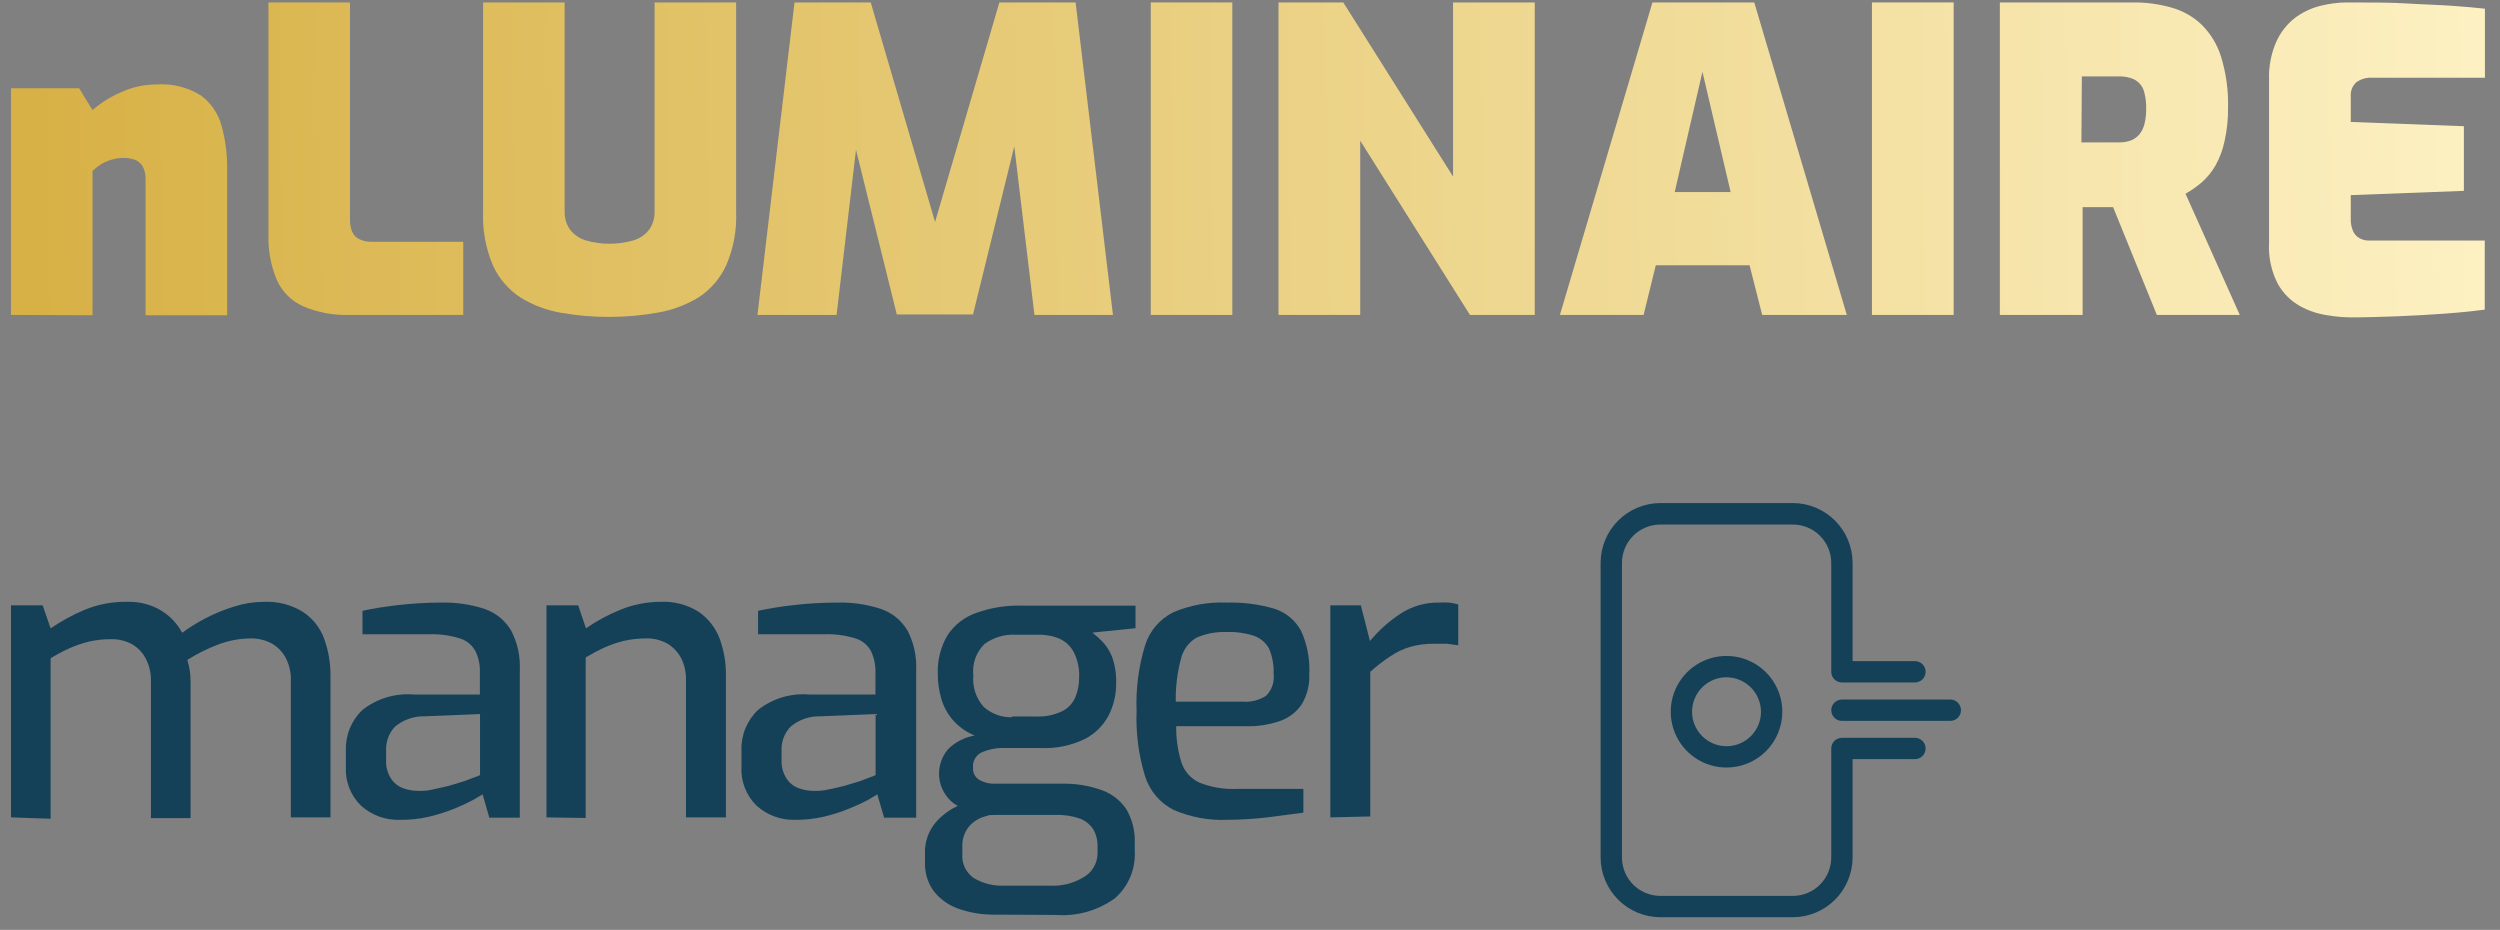 <svg width="164" height="61" viewBox="0 0 164 61" fill="none" xmlns="http://www.w3.org/2000/svg">
    <rect x="0" y="0" width="164" height="61" fill="#808080" stroke="none"/>
    <path d="M117.61 60.17H108.92C107.881 60.167 106.886 59.754 106.151 59.019C105.417 58.284 105.003 57.289 105 56.25V36.93C105 35.889 105.413 34.891 106.148 34.155C106.882 33.418 107.879 33.003 108.92 33H117.61C118.651 33.003 119.648 33.418 120.382 34.155C121.117 34.891 121.53 35.889 121.53 36.93V43.37H125.62C125.806 43.37 125.984 43.444 126.115 43.575C126.246 43.706 126.32 43.884 126.32 44.07C126.32 44.256 126.246 44.434 126.115 44.565C125.984 44.696 125.806 44.77 125.62 44.77H120.83C120.644 44.77 120.466 44.696 120.335 44.565C120.204 44.434 120.13 44.256 120.13 44.07V36.93C120.13 36.262 119.865 35.621 119.392 35.148C118.919 34.675 118.278 34.41 117.61 34.41H108.92C108.252 34.41 107.611 34.675 107.138 35.148C106.665 35.621 106.4 36.262 106.4 36.93V56.25C106.4 56.581 106.465 56.909 106.592 57.214C106.718 57.52 106.904 57.798 107.138 58.032C107.372 58.266 107.65 58.452 107.956 58.578C108.261 58.705 108.589 58.77 108.92 58.77H117.61C117.941 58.77 118.269 58.705 118.574 58.578C118.88 58.452 119.158 58.266 119.392 58.032C119.626 57.798 119.812 57.52 119.938 57.214C120.065 56.909 120.13 56.581 120.13 56.25V49.1C120.13 48.914 120.204 48.736 120.335 48.605C120.466 48.474 120.644 48.4 120.83 48.4H125.62C125.806 48.4 125.984 48.474 126.115 48.605C126.246 48.736 126.32 48.914 126.32 49.1C126.32 49.286 126.246 49.464 126.115 49.595C125.984 49.726 125.806 49.8 125.62 49.8H121.53V56.25C121.527 57.289 121.113 58.284 120.379 59.019C119.644 59.754 118.649 60.167 117.61 60.17V60.17ZM113.26 50.35C112.536 50.35 111.829 50.135 111.227 49.733C110.625 49.331 110.156 48.759 109.879 48.091C109.602 47.422 109.529 46.686 109.67 45.976C109.812 45.266 110.16 44.614 110.672 44.102C111.184 43.59 111.836 43.242 112.546 43.1C113.256 42.959 113.992 43.032 114.661 43.309C115.329 43.586 115.901 44.055 116.303 44.657C116.705 45.258 116.92 45.966 116.92 46.69C116.92 47.171 116.825 47.647 116.641 48.091C116.457 48.535 116.188 48.938 115.848 49.278C115.508 49.618 115.105 49.888 114.661 50.071C114.217 50.255 113.741 50.35 113.26 50.35V50.35ZM113.26 44.43C112.813 44.43 112.376 44.563 112.004 44.811C111.633 45.059 111.343 45.412 111.172 45.825C111.001 46.238 110.956 46.693 111.043 47.131C111.131 47.569 111.346 47.972 111.662 48.288C111.978 48.604 112.381 48.819 112.819 48.907C113.257 48.994 113.712 48.949 114.125 48.778C114.538 48.607 114.891 48.317 115.139 47.946C115.387 47.574 115.52 47.137 115.52 46.69C115.517 46.091 115.278 45.518 114.855 45.095C114.432 44.672 113.859 44.433 113.26 44.43V44.43ZM127.94 47.29H120.83C120.644 47.29 120.466 47.216 120.335 47.085C120.204 46.954 120.13 46.776 120.13 46.59C120.13 46.404 120.204 46.226 120.335 46.095C120.466 45.964 120.644 45.89 120.83 45.89H127.94C128.126 45.89 128.304 45.964 128.435 46.095C128.566 46.226 128.64 46.404 128.64 46.59C128.64 46.776 128.566 46.954 128.435 47.085C128.304 47.216 128.126 47.29 127.94 47.29V47.29Z" fill="#144158"/>
    <path d="M0.72 53.62V39.71H2.8L3.32 41.22C4.024 40.739 4.774 40.33 5.56 40C6.448 39.637 7.401 39.46 8.36 39.48C9.136 39.455 9.903 39.653 10.57 40.05C11.153 40.403 11.63 40.908 11.95 41.51C12.429 41.159 12.934 40.845 13.46 40.57C14.068 40.252 14.704 39.991 15.36 39.79C15.991 39.588 16.648 39.483 17.31 39.48C18.198 39.439 19.078 39.661 19.84 40.12C20.485 40.533 20.979 41.143 21.25 41.86C21.546 42.663 21.691 43.514 21.68 44.37V53.62H19.08V44.62C19.093 44.117 18.98 43.618 18.75 43.17C18.542 42.774 18.227 42.445 17.84 42.22C17.404 41.985 16.915 41.868 16.42 41.88C15.691 41.889 14.97 42.028 14.29 42.29C13.591 42.554 12.921 42.889 12.29 43.29C12.358 43.516 12.411 43.747 12.45 43.98C12.481 44.209 12.498 44.439 12.5 44.67V53.67H9.9V44.67C9.913 44.167 9.8 43.668 9.57 43.22C9.37 42.825 9.061 42.496 8.68 42.27C8.248 42.035 7.762 41.917 7.27 41.93C6.786 41.929 6.303 41.983 5.83 42.09C5.398 42.196 4.976 42.34 4.57 42.52C4.141 42.715 3.723 42.935 3.32 43.18V53.71L0.72 53.62Z" fill="#144158"/>
    <path d="M26.23 53.78C25.296 53.812 24.386 53.483 23.69 52.86C23.35 52.53 23.084 52.13 22.912 51.688C22.739 51.247 22.663 50.773 22.69 50.3V49.2C22.676 48.707 22.767 48.217 22.956 47.762C23.146 47.306 23.43 46.897 23.79 46.56C24.741 45.817 25.937 45.46 27.14 45.56H31.48V44.1C31.497 43.631 31.401 43.164 31.2 42.74C30.992 42.336 30.633 42.03 30.2 41.89C29.505 41.671 28.778 41.576 28.05 41.61H23.78V40.07C24.41 39.93 25.14 39.81 25.98 39.71C26.959 39.591 27.944 39.531 28.93 39.53C29.904 39.504 30.875 39.646 31.8 39.95C32.525 40.202 33.137 40.701 33.53 41.36C33.944 42.155 34.141 43.045 34.1 43.94V53.64H32.1L31.66 52.11L31.01 52.49C30.6 52.705 30.18 52.899 29.75 53.07C29.208 53.286 28.649 53.46 28.08 53.59C27.473 53.726 26.852 53.79 26.23 53.78V53.78ZM27.42 51.88C27.732 51.894 28.045 51.867 28.35 51.8L29.41 51.56L30.41 51.26L31.16 50.98C31.275 50.946 31.386 50.899 31.49 50.84V46.84L27.85 46.99C27.142 46.974 26.453 47.215 25.91 47.67C25.714 47.878 25.562 48.123 25.462 48.391C25.363 48.659 25.318 48.944 25.33 49.23V49.85C25.306 50.276 25.414 50.698 25.64 51.06C25.828 51.352 26.105 51.576 26.43 51.7C26.746 51.819 27.082 51.88 27.42 51.88V51.88Z" fill="#144158"/>
    <path d="M35.85 53.62V39.71H37.93L38.44 41.22C39.136 40.734 39.884 40.329 40.67 40.01C41.514 39.661 42.417 39.481 43.33 39.48C44.215 39.437 45.091 39.667 45.84 40.14C46.466 40.573 46.944 41.187 47.21 41.9C47.487 42.656 47.626 43.455 47.62 44.26V53.62H45V44.62C45.017 44.117 44.906 43.619 44.68 43.17C44.473 42.776 44.162 42.448 43.78 42.22C43.352 41.984 42.868 41.867 42.38 41.88C41.892 41.88 41.406 41.933 40.93 42.04C40.498 42.145 40.076 42.289 39.67 42.47C39.241 42.666 38.824 42.887 38.42 43.13V53.66L35.85 53.62Z" fill="#144158"/>
    <path d="M52.17 53.78C51.239 53.812 50.333 53.482 49.64 52.86C49.3 52.53 49.034 52.13 48.862 51.688C48.689 51.247 48.614 50.773 48.64 50.3V49.2C48.626 48.707 48.717 48.217 48.906 47.762C49.096 47.306 49.38 46.897 49.74 46.56C50.688 45.818 51.881 45.461 53.08 45.56H57.43V44.1C57.441 43.631 57.346 43.166 57.15 42.74C56.942 42.336 56.583 42.03 56.15 41.89C55.452 41.67 54.721 41.575 53.99 41.61H49.73V40.07C50.457 39.913 51.191 39.793 51.93 39.71C52.925 39.589 53.927 39.529 54.93 39.53C55.904 39.504 56.875 39.646 57.8 39.95C58.525 40.202 59.137 40.701 59.53 41.36C59.944 42.155 60.141 43.045 60.1 43.94V53.64H58L57.55 52.11C57.45 52.18 57.23 52.3 56.91 52.49C56.498 52.707 56.074 52.9 55.64 53.07C55.102 53.288 54.546 53.462 53.98 53.59C53.386 53.722 52.779 53.786 52.17 53.78V53.78ZM53.37 51.88C53.679 51.894 53.988 51.867 54.29 51.8C54.65 51.73 55 51.65 55.36 51.56L56.36 51.26L57.11 50.98C57.225 50.946 57.336 50.899 57.44 50.84V46.84L53.79 46.99C53.085 46.974 52.399 47.215 51.86 47.67C51.662 47.877 51.508 48.122 51.407 48.39C51.305 48.658 51.259 48.944 51.27 49.23V49.85C51.249 50.276 51.361 50.699 51.59 51.06C51.776 51.354 52.054 51.579 52.38 51.7C52.696 51.819 53.032 51.88 53.37 51.88V51.88Z" fill="#144158"/>
    <path d="M65.25 60C64.45 60.012 63.655 59.884 62.9 59.62C62.259 59.404 61.693 59.008 61.27 58.48C60.865 57.935 60.657 57.269 60.68 56.59V56C60.651 55.276 60.886 54.565 61.34 54C61.789 53.466 62.363 53.05 63.01 52.79C63.679 52.512 64.396 52.369 65.12 52.37L65.82 53.37C65.374 53.365 64.93 53.439 64.51 53.59C64.114 53.719 63.766 53.962 63.51 54.29C63.247 54.645 63.113 55.079 63.13 55.52V56.02C63.105 56.326 63.162 56.633 63.293 56.91C63.425 57.188 63.627 57.426 63.88 57.6C64.484 57.957 65.179 58.131 65.88 58.1H68.88C69.644 58.141 70.403 57.953 71.06 57.56C71.34 57.406 71.574 57.18 71.739 56.906C71.904 56.632 71.994 56.32 72 56V55.51C72.01 55.129 71.916 54.752 71.73 54.42C71.52 54.093 71.212 53.84 70.85 53.7C70.326 53.519 69.773 53.438 69.22 53.46H65.37C64.375 53.525 63.387 53.258 62.56 52.7C62.294 52.495 62.072 52.237 61.909 51.944C61.746 51.65 61.645 51.325 61.612 50.991C61.58 50.656 61.616 50.319 61.718 49.998C61.821 49.678 61.989 49.383 62.21 49.13C62.683 48.667 63.287 48.36 63.94 48.25C63.371 48.022 62.866 47.658 62.47 47.19C62.123 46.776 61.871 46.291 61.73 45.77C61.59 45.265 61.52 44.744 61.52 44.22C61.482 43.318 61.708 42.425 62.17 41.65C62.624 40.973 63.288 40.463 64.06 40.2C65.006 39.862 66.006 39.703 67.01 39.73H74.49V41.21L71.66 41.5C71.902 41.685 72.13 41.889 72.34 42.11C72.608 42.401 72.819 42.74 72.96 43.11C73.15 43.663 73.238 44.246 73.22 44.83C73.225 45.551 73.061 46.264 72.74 46.91C72.393 47.578 71.848 48.123 71.18 48.47C70.272 48.913 69.268 49.119 68.26 49.07H65.97C65.435 49.044 64.902 49.14 64.41 49.35C64.222 49.436 64.065 49.579 63.961 49.758C63.857 49.937 63.811 50.144 63.83 50.35C63.815 50.517 63.849 50.685 63.929 50.833C64.009 50.981 64.131 51.102 64.28 51.18C64.565 51.335 64.885 51.414 65.21 51.41H69.61C70.515 51.386 71.416 51.528 72.27 51.83C72.936 52.067 73.507 52.513 73.9 53.1C74.288 53.781 74.475 54.557 74.44 55.34V55.83C74.471 56.407 74.372 56.983 74.151 57.516C73.929 58.049 73.591 58.526 73.16 58.91C72.037 59.732 70.657 60.125 69.27 60.02L65.25 60ZM66.39 47H67.93C68.544 47.036 69.158 46.912 69.71 46.64C70.089 46.442 70.387 46.116 70.55 45.72C70.714 45.317 70.795 44.885 70.79 44.45C70.82 43.88 70.703 43.312 70.45 42.8C70.249 42.411 69.926 42.098 69.53 41.91C69.082 41.718 68.597 41.626 68.11 41.64H66.66C65.921 41.594 65.189 41.806 64.59 42.24C64.319 42.503 64.111 42.824 63.983 43.179C63.854 43.535 63.809 43.914 63.85 44.29C63.815 44.663 63.855 45.038 63.971 45.394C64.086 45.75 64.273 46.079 64.52 46.36C65.03 46.825 65.701 47.072 66.39 47.05V47Z" fill="#144158"/>
    <path d="M80.51 53.78C79.303 53.832 78.099 53.61 76.99 53.13C76.547 52.906 76.154 52.597 75.833 52.219C75.512 51.841 75.269 51.403 75.12 50.93C74.694 49.548 74.505 48.105 74.56 46.66C74.501 45.195 74.691 43.731 75.12 42.33C75.267 41.861 75.507 41.427 75.827 41.054C76.146 40.681 76.539 40.377 76.98 40.16C78.089 39.692 79.288 39.477 80.49 39.53C81.538 39.502 82.584 39.636 83.59 39.93C84.335 40.166 84.96 40.677 85.34 41.36C85.75 42.252 85.939 43.23 85.89 44.21C85.924 44.911 85.75 45.607 85.39 46.21C85.043 46.718 84.541 47.1 83.96 47.3C83.252 47.543 82.508 47.658 81.76 47.64H77.16C77.147 48.453 77.265 49.264 77.51 50.04C77.606 50.325 77.76 50.587 77.961 50.811C78.162 51.034 78.407 51.214 78.68 51.34C79.468 51.653 80.313 51.792 81.16 51.75H85.5V53.31L83.22 53.61C82.32 53.718 81.416 53.775 80.51 53.78V53.78ZM77.13 46.03H81.53C82.069 46.072 82.607 45.934 83.06 45.64C83.244 45.454 83.384 45.228 83.469 44.981C83.553 44.733 83.581 44.47 83.55 44.21C83.573 43.649 83.474 43.089 83.26 42.57C83.049 42.166 82.691 41.858 82.26 41.71C81.683 41.523 81.077 41.438 80.47 41.46C79.783 41.434 79.099 41.563 78.47 41.84C78.22 41.992 78.003 42.193 77.832 42.43C77.66 42.667 77.537 42.935 77.47 43.22C77.229 44.127 77.115 45.062 77.13 46V46.03Z" fill="#144158"/>
    <path d="M87.27 53.62V39.71H89.27L89.87 42.05C90.444 41.357 91.118 40.753 91.87 40.26C92.626 39.764 93.516 39.509 94.42 39.53C94.636 39.515 94.854 39.515 95.07 39.53C95.27 39.555 95.467 39.595 95.66 39.65V42.33L94.91 42.23C94.65 42.23 94.38 42.23 94.1 42.23C93.567 42.221 93.034 42.288 92.52 42.43C92.042 42.571 91.59 42.787 91.18 43.07C90.725 43.37 90.294 43.704 89.89 44.07V53.56L87.27 53.62Z" fill="#144158"/>
    <path d="M0.72 20.66V5.79H5.19L6.07 7.22C6.623 6.74 7.247 6.349 7.92 6.06C8.656 5.718 9.458 5.541 10.27 5.54C11.296 5.469 12.318 5.725 13.19 6.27C13.854 6.764 14.33 7.469 14.54 8.27C14.789 9.182 14.91 10.124 14.9 11.07V20.68H9.55V11.79C9.565 11.485 9.5 11.181 9.36 10.91C9.241 10.715 9.062 10.565 8.85 10.48C8.606 10.395 8.348 10.355 8.09 10.36C7.836 10.358 7.583 10.396 7.34 10.47C7.093 10.535 6.857 10.636 6.64 10.77C6.436 10.897 6.245 11.044 6.07 11.21V20.68L0.72 20.66Z" fill="url(#paint0_linear_166_3)"/>
    <path d="M22.9 20.66C21.871 20.691 20.848 20.5 19.9 20.1C19.127 19.756 18.508 19.141 18.16 18.37C17.765 17.421 17.578 16.398 17.61 15.37V0.16H22.96V14.42C22.953 14.694 23.004 14.967 23.11 15.22C23.205 15.434 23.376 15.605 23.59 15.7C23.841 15.815 24.114 15.87 24.39 15.86H30.39V20.66H22.9Z" fill="url(#paint1_linear_166_3)"/>
    <path d="M40 20.79C38.931 20.795 37.863 20.704 36.81 20.52C35.868 20.359 34.965 20.019 34.15 19.52C33.361 19.005 32.733 18.277 32.34 17.42C31.869 16.316 31.646 15.12 31.69 13.92V0.16H37.04V13.87C37.028 14.294 37.15 14.711 37.39 15.06C37.647 15.387 37.995 15.63 38.39 15.76C39.434 16.067 40.545 16.067 41.59 15.76C41.986 15.632 42.334 15.388 42.59 15.06C42.83 14.711 42.952 14.294 42.94 13.87V0.16H48.29V13.9C48.339 15.101 48.117 16.297 47.64 17.4C47.249 18.256 46.626 18.983 45.84 19.5C45.027 19.996 44.128 20.335 43.19 20.5C42.137 20.691 41.07 20.788 40 20.79V20.79Z" fill="url(#paint2_linear_166_3)"/>
    <path d="M49.69 20.66L52.12 0.16H57.12L61.34 14.56L65.56 0.16H70.56L73.01 20.66H67.86L66.28 7.47H67.06L63.83 20.63H58.83L55.57 7.47H56.43L54.88 20.66H49.69Z" fill="url(#paint3_linear_166_3)"/>
    <path d="M75.49 20.66V0.16H80.84V20.66H75.49Z" fill="url(#paint4_linear_166_3)"/>
    <path d="M83.87 20.66V0.16H88.12L95.32 11.58V0.16H100.68V20.66H96.43L89.23 9.23V20.66H83.87Z" fill="url(#paint5_linear_166_3)"/>
    <path d="M102.33 20.66L108.4 0.16H115.08L121.15 20.66H115.6L114.77 17.4H108.62L107.82 20.66H102.33ZM109.86 12.6H113.53L111.68 4.71L109.86 12.6Z" fill="url(#paint6_linear_166_3)"/>
    <path d="M122.8 20.66V0.16H128.16V20.66H122.8Z" fill="url(#paint7_linear_166_3)"/>
    <path d="M131.19 20.66V0.16H139.94C140.778 0.152 141.613 0.263 142.42 0.49C143.169 0.692 143.856 1.077 144.42 1.61C145.014 2.197 145.454 2.922 145.7 3.72C146.032 4.798 146.187 5.923 146.16 7.05C146.17 7.793 146.093 8.535 145.93 9.26C145.816 9.817 145.617 10.353 145.34 10.85C145.108 11.259 144.81 11.627 144.46 11.94C144.122 12.231 143.757 12.489 143.37 12.71L146.93 20.66H141.49L138.62 13.59H136.62V20.66H131.19ZM136.54 9.34H139C139.262 9.345 139.522 9.304 139.77 9.22C139.99 9.136 140.187 8.999 140.34 8.82C140.504 8.615 140.62 8.376 140.68 8.12C140.759 7.793 140.796 7.457 140.79 7.12C140.798 6.783 140.761 6.447 140.68 6.12C140.637 5.885 140.529 5.667 140.368 5.49C140.207 5.313 140 5.185 139.77 5.12C139.52 5.044 139.261 5.007 139 5.01H136.57L136.54 9.34Z" fill="url(#paint8_linear_166_3)"/>
    <path d="M154.25 20.82C153.72 20.816 153.192 20.769 152.67 20.68C152.042 20.588 151.436 20.385 150.88 20.08C150.273 19.738 149.772 19.237 149.43 18.63C149 17.801 148.8 16.872 148.85 15.94V5.23C148.819 4.379 148.98 3.531 149.32 2.75C149.59 2.139 150.005 1.604 150.53 1.19C151.024 0.815 151.589 0.543 152.19 0.39C152.765 0.242 153.356 0.165 153.95 0.16C155.5 0.16 156.83 0.16 157.95 0.23C159.07 0.3 160.03 0.32 160.85 0.38C161.67 0.44 162.39 0.5 163.01 0.57V5.1H155.62C155.246 5.074 154.874 5.18 154.57 5.4C154.446 5.515 154.349 5.657 154.286 5.814C154.224 5.972 154.198 6.141 154.21 6.31V8L161.63 8.28V12.52L154.21 12.8V14.35C154.2 14.628 154.251 14.905 154.36 15.16C154.448 15.36 154.599 15.525 154.79 15.63C154.977 15.731 155.187 15.783 155.4 15.78H163V20.31C162.213 20.417 161.313 20.507 160.3 20.58C159.3 20.65 158.3 20.71 157.21 20.75C156.12 20.79 155.17 20.82 154.25 20.82Z" fill="url(#paint9_linear_166_3)"/>
    <defs>
        <linearGradient id="paint0_linear_166_3" x1="-26" y1="13.66" x2="172.239" y2="10.78" gradientUnits="userSpaceOnUse">
            <stop stop-color="#D1A630"/>
            <stop offset="1" stop-color="#FFF4C9"/>
        </linearGradient>
        <linearGradient id="paint1_linear_166_3" x1="-26.039" y1="11.13" x2="172.197" y2="8.25" gradientUnits="userSpaceOnUse">
            <stop stop-color="#D1A630"/>
            <stop offset="1" stop-color="#FFF4C9"/>
        </linearGradient>
        <linearGradient id="paint2_linear_166_3" x1="-26.03" y1="11.38" x2="172.211" y2="8.5" gradientUnits="userSpaceOnUse">
            <stop stop-color="#D1A630"/>
            <stop offset="1" stop-color="#FFF4C9"/>
        </linearGradient>
        <linearGradient id="paint3_linear_166_3" x1="-26.03" y1="11.69" x2="172.21" y2="8.81" gradientUnits="userSpaceOnUse">
            <stop stop-color="#D1A630"/>
            <stop offset="1" stop-color="#FFF4C9"/>
        </linearGradient>
        <linearGradient id="paint4_linear_166_3" x1="-26.032" y1="11.92" x2="172.212" y2="9.04" gradientUnits="userSpaceOnUse">
            <stop stop-color="#D1A630"/>
            <stop offset="1" stop-color="#FFF4C9"/>
        </linearGradient>
        <linearGradient id="paint5_linear_166_3" x1="-26.019" y1="12.13" x2="172.219" y2="9.25" gradientUnits="userSpaceOnUse">
            <stop stop-color="#D1A630"/>
            <stop offset="1" stop-color="#FFF4C9"/>
        </linearGradient>
        <linearGradient id="paint6_linear_166_3" x1="-26.019" y1="12.45" x2="172.219" y2="9.57" gradientUnits="userSpaceOnUse">
            <stop stop-color="#D1A630"/>
            <stop offset="1" stop-color="#FFF4C9"/>
        </linearGradient>
        <linearGradient id="paint7_linear_166_3" x1="-26.016" y1="12.61" x2="172.219" y2="9.73" gradientUnits="userSpaceOnUse">
            <stop stop-color="#D1A630"/>
            <stop offset="1" stop-color="#FFF4C9"/>
        </linearGradient>
        <linearGradient id="paint8_linear_166_3" x1="-26.01" y1="12.8" x2="172.23" y2="9.92" gradientUnits="userSpaceOnUse">
            <stop stop-color="#D1A630"/>
            <stop offset="1" stop-color="#FFF4C9"/>
        </linearGradient>
        <linearGradient id="paint9_linear_166_3" x1="-26.009" y1="13.11" x2="172.23" y2="10.23" gradientUnits="userSpaceOnUse">
            <stop stop-color="#D1A630"/>
            <stop offset="1" stop-color="#FFF4C9"/>
        </linearGradient>
    </defs>
</svg>
